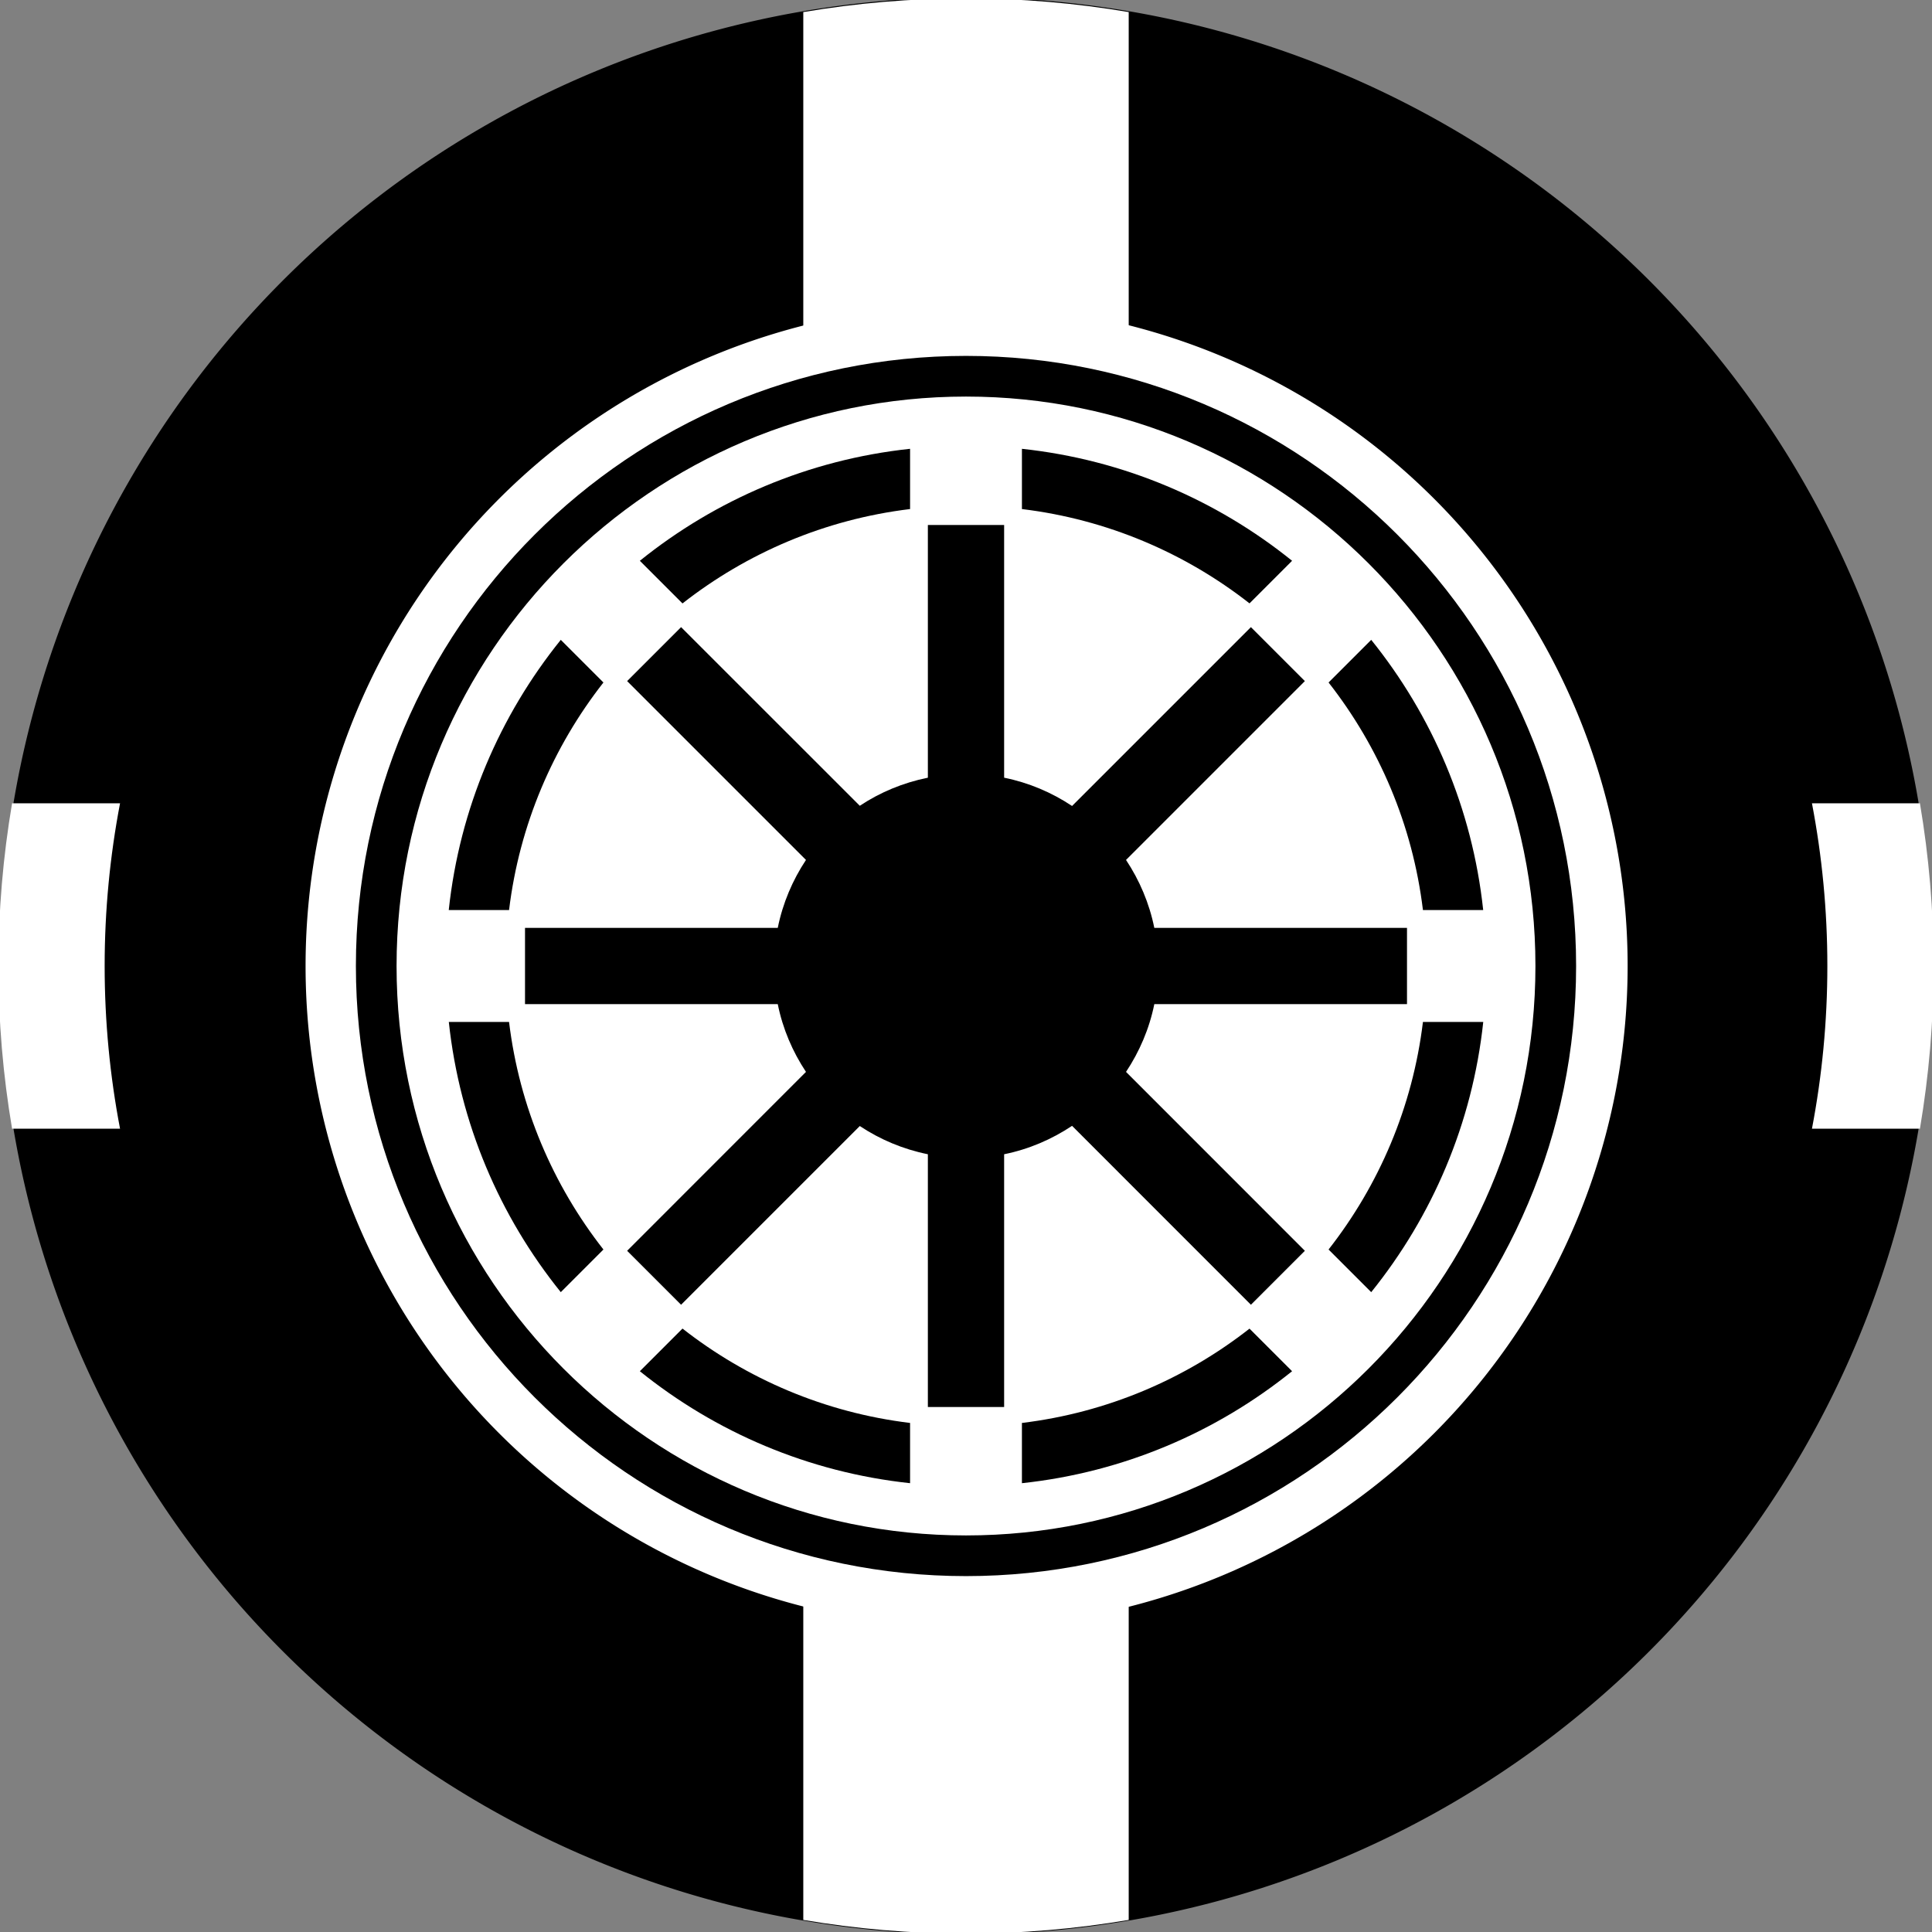 <?xml version="1.0" encoding="UTF-8" standalone="no"?>
<!-- Created with Inkscape (http://www.inkscape.org/) -->

<svg
   xmlns:svg="http://www.w3.org/2000/svg"
   xmlns="http://www.w3.org/2000/svg"
   version="1.0"
   width="600"
   height="600"
   id="svg3195">
  <rect width="100%" height="100%" fill="#808080" stroke="none"/>
  <defs
     id="defs3197" />
  <path
     d="m -102.275,189.072 a 141.238,136.976 0 1 1 -282.475,0 141.238,136.976 0 1 1 282.475,0 z"
     transform="matrix(2.124,0,0,2.19,817.241,-114.098)"
     id="BlackBackground"
     style="fill:#000000;fill-opacity:1;fill-rule:nonzero;stroke:none" />
  <path
     d="m 865.689,226.208 a 104.102,131.497 0 1 1 -208.204,0 104.102,131.497 0 1 1 208.204,0 z"
     transform="matrix(1.972,0,0,1.561,-1201.662,-53.104)"
     id="WhiteBackground"
     style="fill:#ffffff;fill-opacity:1;fill-rule:nonzero;stroke:none" />
  <path
     d="m 300,-0.5 c -17.226,0 -34.098,1.466 -50.531,4.25 l 0,592.5 c 16.433,2.784 33.305,4.25 50.531,4.25 17.226,0 34.098,-1.466 50.531,-4.25 l 0,-592.5 C 334.098,0.966 317.226,-0.5 300,-0.5 z"
     id="WhiteBarVertical"
     style="fill:#ffffff;fill-opacity:1;fill-rule:nonzero;stroke:none" />
  <path
     d="M 3.75,249.469 C 0.967,265.902 -0.5,282.774 -0.5,300 c 0,17.226 1.466,34.098 4.25,50.531 l 33.531,0 C 34.152,334.164 32.5,317.279 32.5,300 c 0,-17.279 1.652,-34.164 4.781,-50.531 l -33.531,0 z m 558.969,0 c 3.13,16.367 4.781,33.252 4.781,50.531 0,17.279 -1.652,34.164 -4.781,50.531 l 33.531,0 c 2.784,-16.433 4.25,-33.305 4.25,-50.531 0,-17.226 -1.466,-34.098 -4.25,-50.531 l -33.531,0 z"
     id="WhiteBarHorizontal"
     style="fill:#ffffff;fill-opacity:1;fill-rule:nonzero;stroke:none" />
  <path
     d="M 300,116.842 C 401.103,116.842 483.158,198.897 483.158,300 483.158,401.103 401.103,483.158 300,483.158 198.897,483.158 116.842,401.103 116.842,300 116.842,198.897 198.897,116.842 300,116.842 z"
     id="BlackCircle"
     style="fill:#ffffff;stroke:#000000;stroke-width:12.632;stroke-miterlimit:4;stroke-opacity:1;stroke-dasharray:none;stroke-dashoffset:1.8" />
  <path
     d="m 282.612,139.382 c -31.586,3.38 -60.438,15.867 -83.901,34.776 l 13.243,13.243 c 19.979,-15.648 44.197,-26.103 70.678,-29.309 l 0,-18.711 c -0.007,7e-4 -0.013,-6.9e-4 -0.02,0 z m 34.757,0 0,18.711 c 26.47,3.208 50.703,13.649 70.678,29.289 L 401.27,174.158 c -23.466,-18.907 -52.314,-31.4 -83.901,-34.776 z m -143.211,59.329 c -18.917,23.47 -31.42,52.323 -34.796,83.921 l 18.73,0 c 3.208,-26.477 13.661,-50.7 29.309,-70.678 l -13.243,-13.243 z m 251.684,0 -13.243,13.243 c 15.648,19.979 26.103,44.197 29.309,70.678 l 18.711,0 c -3.377,-31.594 -15.863,-60.453 -34.776,-83.921 z M 139.382,317.369 c 3.377,31.594 15.863,60.453 34.776,83.921 l 13.243,-13.243 c -15.648,-19.979 -26.103,-44.197 -29.309,-70.678 l -18.711,0 z m 302.526,0 c -3.208,26.477 -13.661,50.7 -29.309,70.678 l 13.243,13.243 c 18.917,-23.47 31.42,-52.323 34.796,-83.921 l -18.73,0 z m -229.954,95.23 -13.243,13.243 c 23.468,18.913 52.328,31.399 83.921,34.776 l 0,-18.711 c -26.481,-3.206 -50.698,-13.661 -70.678,-29.309 z m 176.092,0.02 c -19.975,15.641 -44.207,26.082 -70.678,29.289 l 0,18.711 c 31.588,-3.376 60.435,-15.869 83.901,-34.776 l -13.224,-13.224 z m -99.888,-171.099 c -7.67,1.548 -14.84,4.537 -21.138,8.724 l -55.501,-55.481 -16.757,16.757 55.541,55.541 c -4.176,6.29 -7.217,13.442 -8.763,21.099 l -78.493,0 0,23.684 78.493,0 c 1.545,7.653 4.59,14.752 8.763,21.039 l -55.541,55.56 16.757,16.757 55.501,-55.501 c 6.298,4.187 13.468,7.215 21.138,8.763 l 0,78.493 23.684,0 0,-78.493 c 7.678,-1.55 14.796,-4.629 21.099,-8.822 l 55.541,55.56 16.757,-16.757 -55.541,-55.56 c 4.171,-6.287 7.238,-13.388 8.783,-21.039 l 78.474,0 0,-23.684 -78.474,0 c -1.545,-7.655 -4.609,-14.81 -8.783,-21.099 l 55.541,-55.541 -16.757,-16.757 -55.541,55.541 c -6.303,-4.193 -13.421,-7.233 -21.099,-8.783 l 0,-78.474 -23.684,0 0,78.474 z"
     id="RepublicThingy"
     style="fill:#000000;fill-opacity:1;fill-rule:nonzero;stroke:none" />
</svg>
